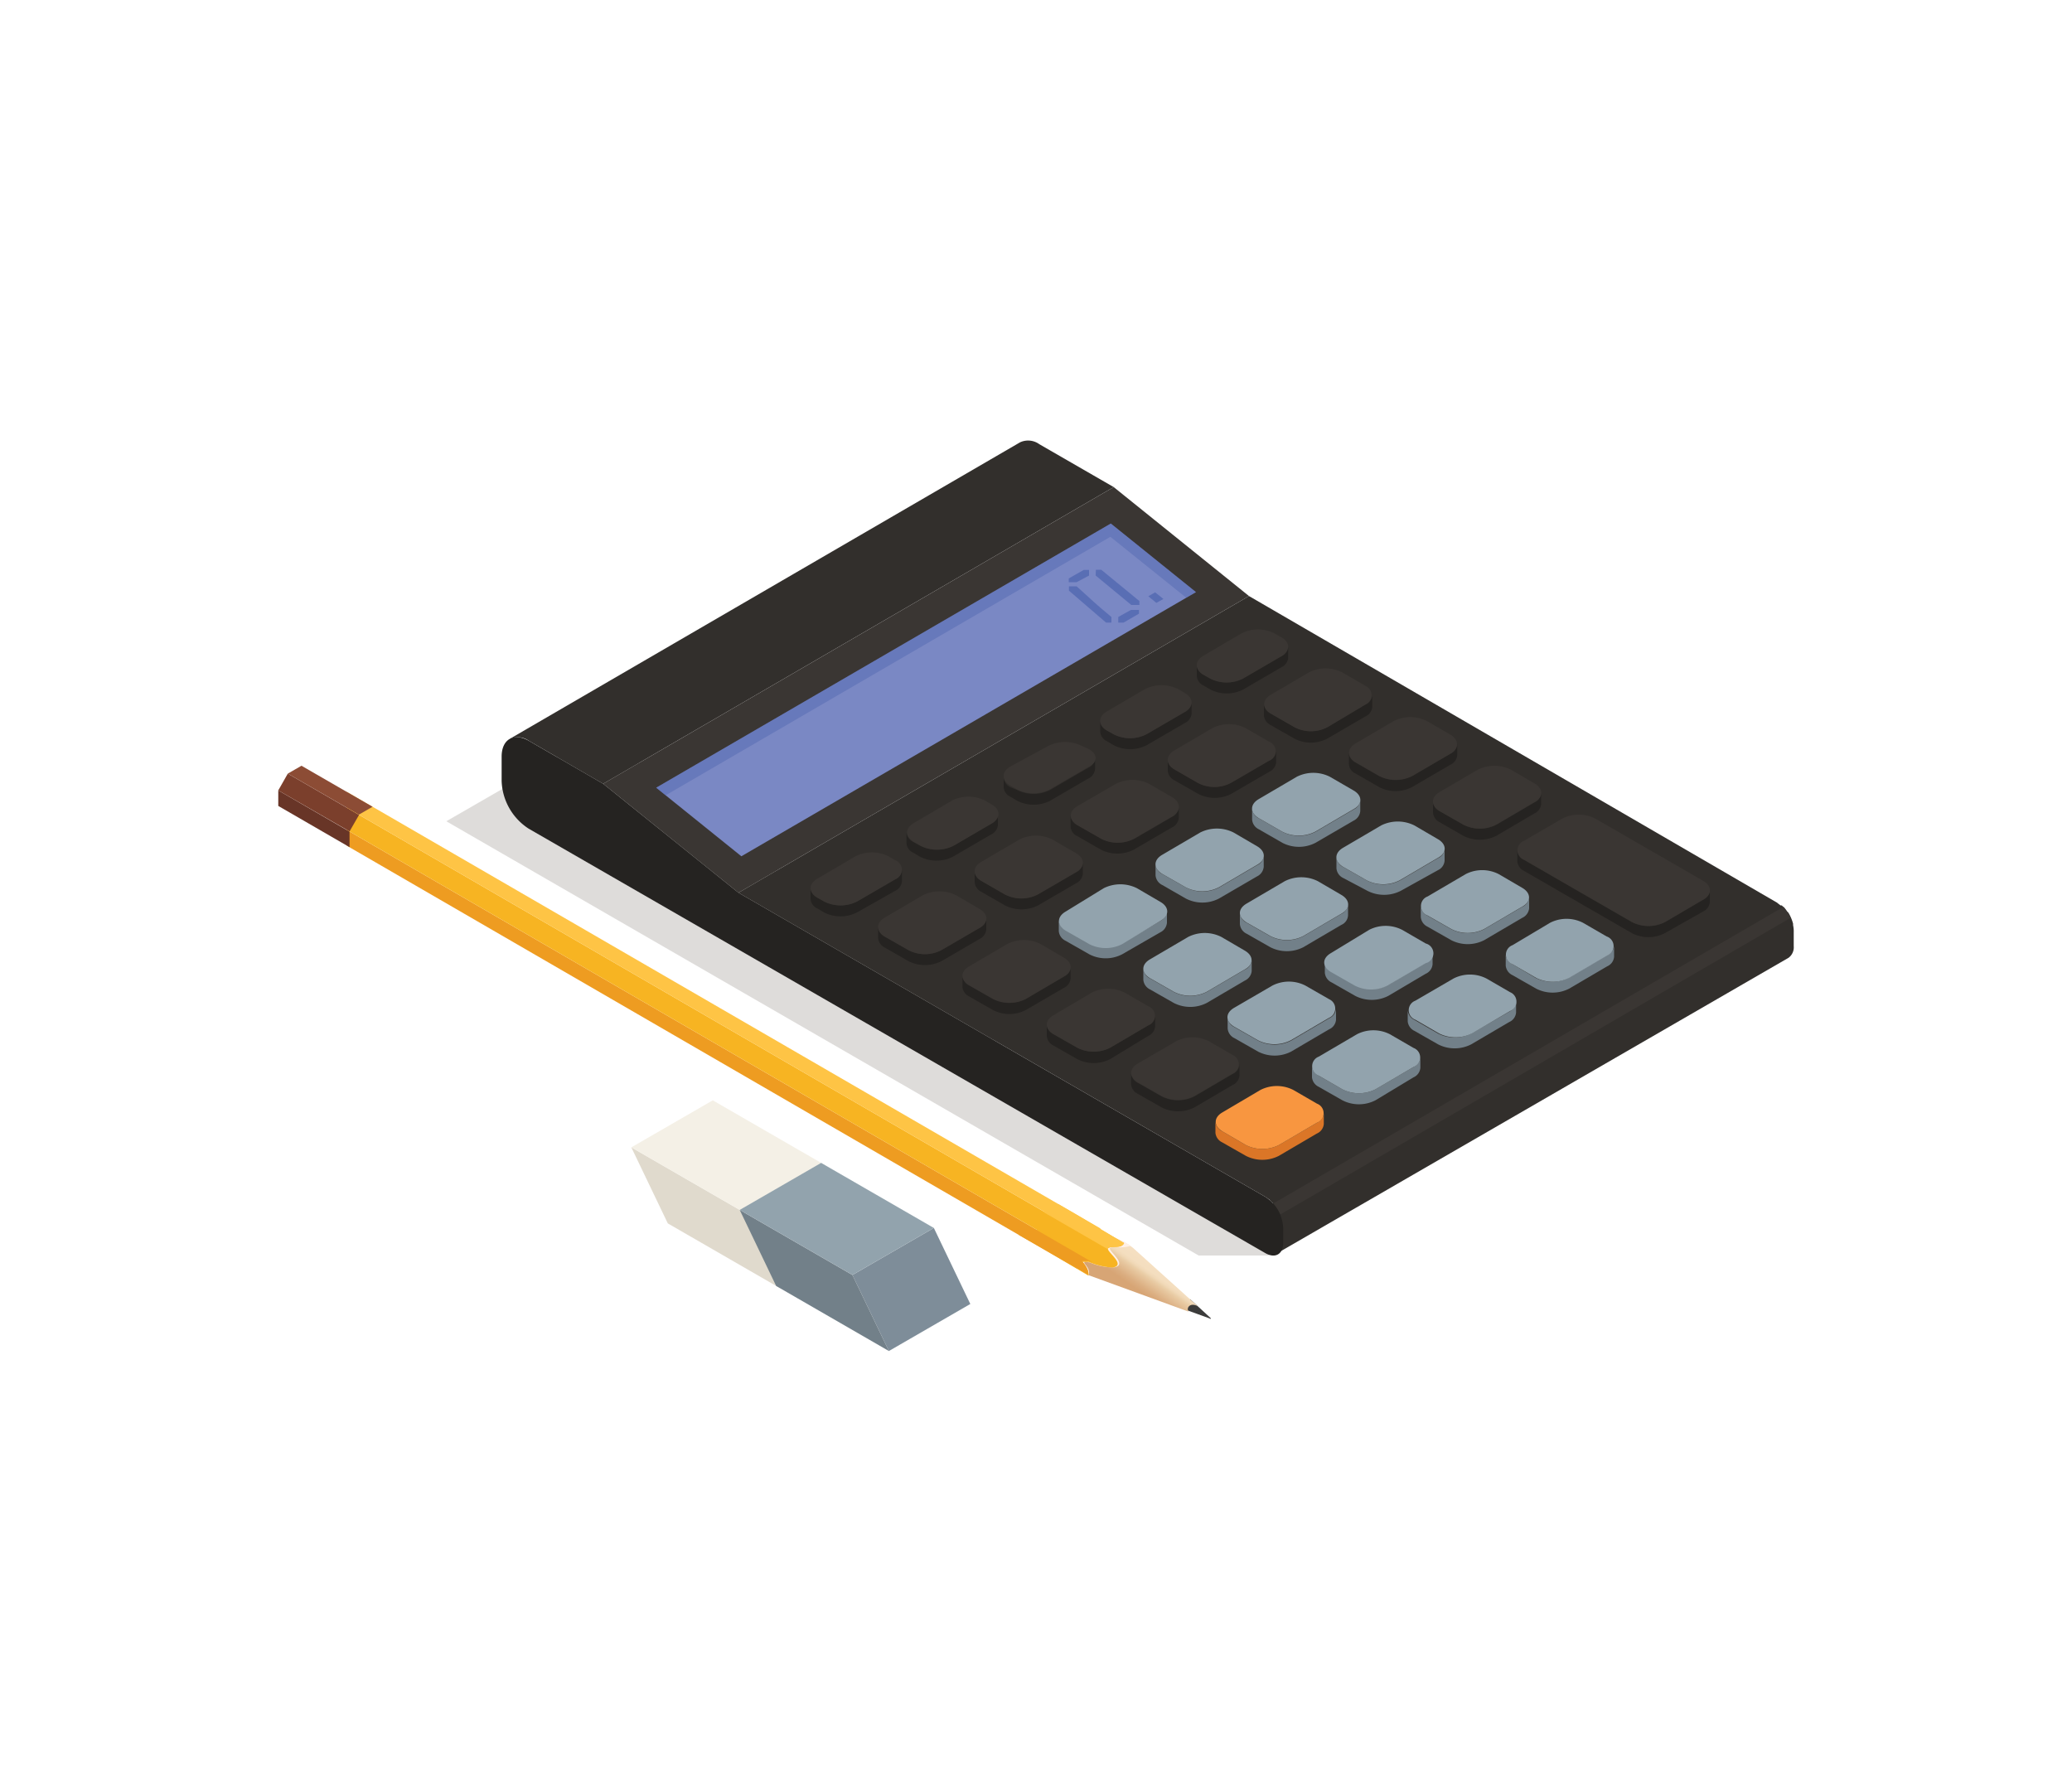 <svg xmlns="http://www.w3.org/2000/svg" xmlns:xlink="http://www.w3.org/1999/xlink" viewBox="0 0 100 85.25"><defs><style>.cls-1{fill:none;}.cls-2{isolation:isolate;}.cls-3{fill:#ada7a4;}.cls-3,.cls-7{opacity:0.4;}.cls-4{fill:#322f2c;}.cls-5{fill:#3a3633;}.cls-6{fill:#7a88c4;}.cls-7,.cls-9{fill:#4c63ae;mix-blend-mode:multiply;}.cls-8{fill:#252321;}.cls-9{opacity:0.7;}.cls-10{fill:#728089;}.cls-11{fill:#92a3ad;}.cls-12{fill:#db7627;}.cls-13{fill:#f89640;}.cls-14{fill:url(#linear-gradient);}.cls-15{fill:#ee9c21;}.cls-16{fill:#683527;}.cls-17{fill:#f7b422;}.cls-18{fill:#7b3f2c;}.cls-19{fill:#fec445;}.cls-20{fill:#8c4c35;}.cls-21{fill:url(#linear-gradient-2);}.cls-22{clip-path:url(#clip-path);}.cls-23{fill:#fff0e6;}.cls-24{fill:#e0dacd;}.cls-25{fill:#f4f0e6;}.cls-26{fill:#7e8d99;}</style><linearGradient id="linear-gradient" x1="-779.64" y1="-162.02" x2="-779.64" y2="-161.62" gradientTransform="matrix(-0.71, -0.71, -0.71, 0.71, -608.74, -372.47)" gradientUnits="userSpaceOnUse"><stop offset="0.25" stop-color="#3c3c3b"/><stop offset="0.43" stop-color="#646464"/><stop offset="0.58" stop-color="#555554"/><stop offset="0.73" stop-color="#3c3c3b"/></linearGradient><linearGradient id="linear-gradient-2" x1="-921.98" y1="60.61" x2="-921.14" y2="61.82" gradientTransform="matrix(-1, 0, 0, 1, -866.87, 0)" gradientUnits="userSpaceOnUse"><stop offset="0" stop-color="#f5dfc1"/><stop offset="0.26" stop-color="#f4debf"/><stop offset="0.35" stop-color="#f1d9b8"/><stop offset="0.42" stop-color="#ecd2ad"/><stop offset="0.43" stop-color="#ebd0aa"/><stop offset="0.52" stop-color="#e7c79f"/><stop offset="0.83" stop-color="#dbae81"/><stop offset="1" stop-color="#d7a575"/></linearGradient><clipPath id="clip-path"><path class="cls-1" d="M53.8,59.78a2.06,2.06,0,0,1,.9.45l3.13,2.82-.45.26-4.85-1.77c-.19-.14-.49-.26-.55-.43l-.65-1.41.22-.13Z"/></clipPath></defs><title>callout-icons</title><g class="cls-2"><g id="Layer_1" data-name="Layer 1"><polygon class="cls-3" points="28.98 35.35 21.54 39.64 57.85 60.6 61.28 60.6 28.98 35.35"/><g id="_1" data-name="1"><g id="_1-2" data-name="1"><g class="cls-2"><path class="cls-4" d="M50.16,21.44a.92.92,0,0,0-.93-.09L24.59,35.67a.93.93,0,0,1,.94.09l3.58,2.07L53.75,23.51Z"/><polygon class="cls-5" points="53.75 23.51 29.11 37.83 35.64 43.09 60.28 28.77 53.75 23.51"/><polygon class="cls-6" points="31.67 38.02 53.61 25.27 57.72 28.58 35.78 41.33 31.67 38.02"/><polygon class="cls-7" points="53.59 25.91 57.25 28.85 57.72 28.58 53.61 25.27 31.67 38.02 32.12 38.39 53.59 25.91"/><path class="cls-4" d="M86.54,44.66a.64.64,0,0,1,0-.07,2,2,0,0,0-.1-.29,2,2,0,0,0-.13-.25L86.24,44l-.12-.17s0,0,0,0a1.58,1.58,0,0,0-.13-.13l-.06,0-.18-.14L60.28,28.77,35.64,43.09,61.07,57.77l.19.13.05.06.12.11,0,.06.13.17,0,.07c.05.08.09.16.13.24a1.32,1.32,0,0,1,.1.3s0,.05,0,.07a1.41,1.41,0,0,1,0,.28V60a.61.61,0,0,1-.25.55L86.32,46.23a.63.63,0,0,0,.25-.56V45A1.43,1.43,0,0,0,86.54,44.66Z"/><path class="cls-5" d="M86.08,43.77,61.45,58.09a2.4,2.4,0,0,1,.34.53L86.42,44.3A2,2,0,0,0,86.08,43.77Z"/><path class="cls-8" d="M61.07,57.77,35.64,43.09l-6.53-5.26-3.58-2.07c-.73-.42-1.32-.08-1.32.76v1.17A2.85,2.85,0,0,0,25.52,40L61.06,60.48c.48.28.87.06.87-.49v-.73A1.88,1.88,0,0,0,61.07,57.77Z"/></g><path class="cls-9" d="M53.64,29.78l0,.27-.26,0-1.79-1.54V28.3l.37,0C52.89,29.13,52.7,29,53.64,29.78Zm-1.08-2,0-.27-.26,0-.72.41v.18l.38,0Zm.32,0,1.72,1.42.39,0v-.19l-1.84-1.51-.26,0Zm1.09,2,0,.27.26,0,.74-.43,0-.18-.39,0Zm1.45-1,.39.32.34-.19-.4-.32Z"/><path class="cls-8" d="M82.2,43.43l-1.84,1.08a1.77,1.77,0,0,1-1.6,0l-5.2-3a.57.57,0,0,1-.33-.46v.52a.57.57,0,0,0,.33.47l5.2,3a1.72,1.72,0,0,0,1.59,0L82.19,44a.56.56,0,0,0,.33-.46V43A.55.55,0,0,1,82.2,43.43Z"/><path class="cls-5" d="M82.19,42.51l-5.2-3a1.75,1.75,0,0,0-1.59,0l-1.84,1.07a.49.49,0,0,0,0,.92l5.2,3a1.77,1.77,0,0,0,1.6,0l1.84-1.08C82.64,43.18,82.63,42.76,82.19,42.51Z"/><path class="cls-8" d="M74.06,38.73l-1.84,1.08a1.75,1.75,0,0,1-1.59,0l-1.14-.65a.57.57,0,0,1-.33-.47v.53a.57.57,0,0,0,.33.47l1.13.65a1.77,1.77,0,0,0,1.6,0l1.84-1.08a.55.55,0,0,0,.32-.46v-.53A.53.53,0,0,1,74.06,38.73Z"/><path class="cls-5" d="M74.05,37.81l-1.13-.66a1.8,1.8,0,0,0-1.6,0l-1.84,1.08c-.43.25-.43.66,0,.92l1.14.65a1.75,1.75,0,0,0,1.59,0l1.84-1.08C74.5,38.48,74.49,38.06,74.05,37.81Z"/><path class="cls-8" d="M70,36.38l-1.84,1.08a1.77,1.77,0,0,1-1.6,0l-1.13-.65a.57.57,0,0,1-.33-.47v.53a.53.53,0,0,0,.33.47l1.13.65a1.72,1.72,0,0,0,1.59,0L70,36.91a.56.56,0,0,0,.33-.46v-.53A.55.55,0,0,1,70,36.38Z"/><path class="cls-5" d="M70,35.46l-1.14-.66a1.78,1.78,0,0,0-1.59,0l-1.84,1.08c-.43.25-.43.66,0,.92l1.13.65a1.77,1.77,0,0,0,1.6,0L70,36.38C70.43,36.13,70.42,35.71,70,35.46Z"/><path class="cls-8" d="M65.91,34,64.07,35.1a1.72,1.72,0,0,1-1.59,0l-1.13-.65A.57.57,0,0,1,61,34v.53a.57.57,0,0,0,.33.47l1.14.65a1.72,1.72,0,0,0,1.59,0l1.84-1.07a.56.56,0,0,0,.33-.46v-.53A.56.56,0,0,1,65.91,34Z"/><path class="cls-5" d="M65.91,33.11l-1.14-.66a1.78,1.78,0,0,0-1.59,0l-1.84,1.08c-.44.25-.43.66,0,.92l1.13.65a1.72,1.72,0,0,0,1.59,0L65.91,34A.49.49,0,0,0,65.91,33.11Z"/><path class="cls-8" d="M61.84,31.68,60,32.75a1.75,1.75,0,0,1-1.59,0l-.32-.18a.57.57,0,0,1-.33-.47v.53a.55.55,0,0,0,.33.46l.32.19a1.75,1.75,0,0,0,1.59,0l1.84-1.07a.56.56,0,0,0,.33-.46v-.53A.56.56,0,0,1,61.84,31.68Z"/><path class="cls-5" d="M61.84,30.76l-.33-.19a1.78,1.78,0,0,0-1.59,0l-1.84,1.08c-.43.25-.43.66,0,.92l.32.18a1.75,1.75,0,0,0,1.59,0l1.84-1.07C62.28,31.42,62.28,31,61.84,30.76Z"/><path class="cls-10" d="M77.54,46.12,75.7,47.2a1.78,1.78,0,0,1-1.59,0L73,46.54a.57.57,0,0,1-.33-.46v.53a.57.57,0,0,0,.33.46l1.14.65a1.75,1.75,0,0,0,1.59,0l1.84-1.08a.55.55,0,0,0,.33-.46v-.52A.55.55,0,0,1,77.54,46.12Z"/><path class="cls-11" d="M77.54,45.2l-1.14-.66a1.75,1.75,0,0,0-1.59,0L73,45.62a.49.49,0,0,0,0,.92l1.14.66a1.78,1.78,0,0,0,1.59,0l1.84-1.08A.49.49,0,0,0,77.54,45.2Z"/><path class="cls-10" d="M73.47,43.77l-1.84,1.08a1.75,1.75,0,0,1-1.59,0l-1.14-.65a.57.57,0,0,1-.33-.46v.52a.57.57,0,0,0,.33.47l1.14.65a1.75,1.75,0,0,0,1.59,0l1.84-1.08a.57.57,0,0,0,.33-.46v-.53A.55.55,0,0,1,73.47,43.77Z"/><path class="cls-11" d="M73.46,42.85l-1.13-.66a1.75,1.75,0,0,0-1.59,0L68.9,43.27a.49.49,0,0,0,0,.92l1.14.65a1.75,1.75,0,0,0,1.59,0l1.84-1.08C73.91,43.52,73.9,43.1,73.46,42.85Z"/><path class="cls-10" d="M69.4,41.42,67.56,42.5a1.75,1.75,0,0,1-1.59,0l-1.14-.65a.57.57,0,0,1-.33-.47v.53a.57.57,0,0,0,.33.47L66,43a1.77,1.77,0,0,0,1.6,0L69.4,42a.55.55,0,0,0,.32-.46V41A.53.53,0,0,1,69.4,41.42Z"/><path class="cls-11" d="M69.39,40.5l-1.13-.66a1.8,1.8,0,0,0-1.6,0l-1.84,1.08c-.43.25-.43.66,0,.92l1.14.65a1.75,1.75,0,0,0,1.59,0l1.84-1.08C69.84,41.17,69.83,40.75,69.39,40.5Z"/><path class="cls-10" d="M65.33,39.07l-1.84,1.08a1.77,1.77,0,0,1-1.6,0l-1.13-.65a.57.57,0,0,1-.33-.47v.53a.57.57,0,0,0,.33.47l1.13.65a1.74,1.74,0,0,0,1.6,0l1.84-1.07a.57.57,0,0,0,.32-.46v-.53A.55.55,0,0,1,65.33,39.07Z"/><path class="cls-11" d="M65.32,38.15l-1.14-.66a1.78,1.78,0,0,0-1.59,0l-1.84,1.08c-.43.25-.43.66,0,.92l1.13.65a1.77,1.77,0,0,0,1.6,0l1.84-1.08C65.77,38.82,65.76,38.4,65.32,38.15Z"/><path class="cls-8" d="M61.25,36.72l-1.84,1.07a1.72,1.72,0,0,1-1.59,0l-1.13-.65a.57.57,0,0,1-.33-.47v.53a.57.57,0,0,0,.33.47l1.14.65a1.75,1.75,0,0,0,1.59,0l1.84-1.07a.56.56,0,0,0,.33-.46v-.53A.56.56,0,0,1,61.25,36.72Z"/><path class="cls-5" d="M61.25,35.8l-1.14-.66a1.78,1.78,0,0,0-1.59,0l-1.84,1.08c-.43.25-.43.66,0,.92l1.13.65a1.72,1.72,0,0,0,1.59,0l1.84-1.07A.49.49,0,0,0,61.25,35.8Z"/><path class="cls-8" d="M57.18,34.37l-1.84,1.07a1.75,1.75,0,0,1-1.59,0l-.32-.18a.57.57,0,0,1-.33-.47v.53a.55.55,0,0,0,.33.46l.32.19a1.75,1.75,0,0,0,1.59,0l1.84-1.07a.56.56,0,0,0,.33-.46v-.53A.56.56,0,0,1,57.18,34.37Z"/><path class="cls-5" d="M57.18,33.45l-.32-.19a1.8,1.8,0,0,0-1.6,0l-1.84,1.08c-.43.25-.43.66,0,.92l.32.18a1.75,1.75,0,0,0,1.59,0l1.84-1.07C57.62,34.11,57.62,33.7,57.18,33.45Z"/><path class="cls-10" d="M72.88,48.81,71,49.89a1.78,1.78,0,0,1-1.59,0l-1.14-.66a.57.57,0,0,1-.33-.46v.53a.57.57,0,0,0,.33.46l1.14.65a1.75,1.75,0,0,0,1.59,0l1.84-1.08a.55.55,0,0,0,.33-.46v-.52A.55.55,0,0,1,72.88,48.81Z"/><path class="cls-11" d="M72.88,47.89l-1.14-.66a1.75,1.75,0,0,0-1.59,0l-1.84,1.07a.49.49,0,0,0,0,.92l1.14.66a1.78,1.78,0,0,0,1.59,0l1.84-1.08A.49.49,0,0,0,72.88,47.89Z"/><path class="cls-10" d="M68.81,46.46,67,47.54a1.75,1.75,0,0,1-1.59,0l-1.14-.65a.57.57,0,0,1-.33-.46v.52a.57.57,0,0,0,.33.47l1.14.65a1.75,1.75,0,0,0,1.59,0L68.81,47a.55.55,0,0,0,.33-.46V46A.55.55,0,0,1,68.81,46.46Z"/><path class="cls-11" d="M68.81,45.54l-1.14-.66a1.75,1.75,0,0,0-1.59,0L64.24,46c-.44.25-.44.66,0,.92l1.14.65a1.75,1.75,0,0,0,1.59,0l1.84-1.08A.49.49,0,0,0,68.81,45.54Z"/><path class="cls-10" d="M64.74,44.11,62.9,45.19a1.75,1.75,0,0,1-1.59,0l-1.14-.65a.57.57,0,0,1-.33-.47v.53a.57.57,0,0,0,.33.47l1.14.65a1.75,1.75,0,0,0,1.59,0l1.84-1.08a.53.53,0,0,0,.32-.46v-.53A.55.55,0,0,1,64.74,44.11Z"/><path class="cls-11" d="M64.73,43.19l-1.13-.66a1.78,1.78,0,0,0-1.59,0l-1.84,1.08c-.44.25-.44.66,0,.92l1.14.65a1.75,1.75,0,0,0,1.59,0l1.84-1.08C65.18,43.86,65.17,43.44,64.73,43.19Z"/><path class="cls-10" d="M60.67,41.76l-1.84,1.08a1.75,1.75,0,0,1-1.59,0l-1.14-.65a.57.57,0,0,1-.33-.47v.53a.57.57,0,0,0,.33.47l1.13.65a1.74,1.74,0,0,0,1.6,0l1.84-1.07a.57.57,0,0,0,.32-.46V41.3A.53.53,0,0,1,60.67,41.76Z"/><path class="cls-11" d="M60.66,40.84l-1.13-.66a1.8,1.8,0,0,0-1.6,0l-1.84,1.08c-.43.25-.43.66,0,.92l1.14.65a1.75,1.75,0,0,0,1.59,0l1.84-1.08C61.11,41.51,61.1,41.09,60.66,40.84Z"/><path class="cls-8" d="M56.6,39.41l-1.84,1.07a1.74,1.74,0,0,1-1.6,0L52,39.83a.57.57,0,0,1-.33-.47v.53a.53.53,0,0,0,.33.47l1.13.65a1.75,1.75,0,0,0,1.59,0l1.84-1.07a.56.56,0,0,0,.33-.46V39A.57.57,0,0,1,56.6,39.41Z"/><path class="cls-5" d="M56.59,38.49l-1.14-.66a1.78,1.78,0,0,0-1.59,0L52,38.91c-.43.25-.43.66,0,.92l1.13.65a1.74,1.74,0,0,0,1.6,0l1.84-1.07C57,39.16,57,38.74,56.59,38.49Z"/><path class="cls-8" d="M52.52,37.06l-1.84,1.07a1.75,1.75,0,0,1-1.59,0L48.77,38a.57.57,0,0,1-.33-.47V38a.55.55,0,0,0,.33.46l.32.19a1.75,1.75,0,0,0,1.59,0l1.84-1.07a.56.56,0,0,0,.33-.46V36.6A.56.56,0,0,1,52.52,37.06Z"/><path class="cls-5" d="M52.52,36.14,52.2,36a1.8,1.8,0,0,0-1.6,0L48.76,37c-.43.25-.43.66,0,.92l.32.18a1.75,1.75,0,0,0,1.59,0l1.84-1.07C53,36.8,53,36.39,52.52,36.14Z"/><path class="cls-10" d="M68.22,51.5l-1.84,1.08a1.78,1.78,0,0,1-1.59,0l-1.14-.66a.57.57,0,0,1-.33-.46V52a.57.57,0,0,0,.33.46l1.14.65a1.75,1.75,0,0,0,1.59,0L68.22,52a.55.55,0,0,0,.33-.46v-.52A.55.55,0,0,1,68.22,51.5Z"/><path class="cls-11" d="M68.22,50.58l-1.14-.66a1.75,1.75,0,0,0-1.59,0L63.65,51a.49.49,0,0,0,0,.92l1.14.66a1.78,1.78,0,0,0,1.59,0l1.84-1.08A.49.49,0,0,0,68.22,50.58Z"/><path class="cls-10" d="M64.15,49.15l-1.84,1.08a1.75,1.75,0,0,1-1.59,0l-1.14-.65a.57.57,0,0,1-.33-.46v.52a.57.57,0,0,0,.33.47l1.14.65a1.75,1.75,0,0,0,1.59,0l1.84-1.08a.55.55,0,0,0,.33-.46v-.53A.55.55,0,0,1,64.15,49.15Z"/><path class="cls-11" d="M64.15,48.23,63,47.57a1.75,1.75,0,0,0-1.59,0l-1.84,1.07c-.44.25-.44.66,0,.92l1.14.65a1.75,1.75,0,0,0,1.59,0l1.84-1.08A.49.49,0,0,0,64.15,48.23Z"/><path class="cls-10" d="M60.08,46.8l-1.84,1.08a1.75,1.75,0,0,1-1.59,0l-1.14-.65a.57.57,0,0,1-.33-.47v.53a.57.57,0,0,0,.33.47l1.14.65a1.75,1.75,0,0,0,1.59,0l1.84-1.08a.57.57,0,0,0,.33-.46v-.53A.55.55,0,0,1,60.08,46.8Z"/><path class="cls-11" d="M60.07,45.88l-1.13-.66a1.78,1.78,0,0,0-1.59,0L55.51,46.3c-.44.25-.44.66,0,.92l1.14.65a1.75,1.75,0,0,0,1.59,0l1.84-1.08C60.52,46.55,60.51,46.13,60.07,45.88Z"/><path class="cls-10" d="M56,44.45l-1.84,1.08a1.75,1.75,0,0,1-1.59,0l-1.14-.65a.57.57,0,0,1-.33-.47v.53a.57.57,0,0,0,.33.47l1.14.65a1.72,1.72,0,0,0,1.59,0L56,45a.57.57,0,0,0,.32-.46V44A.57.57,0,0,1,56,44.45Z"/><path class="cls-11" d="M56,43.53l-1.13-.66a1.8,1.8,0,0,0-1.6,0L51.43,44c-.43.25-.43.66,0,.92l1.14.65a1.75,1.75,0,0,0,1.59,0L56,44.45C56.45,44.2,56.44,43.78,56,43.53Z"/><path class="cls-8" d="M51.94,42.1,50.1,43.17a1.74,1.74,0,0,1-1.6,0l-1.13-.65a.57.57,0,0,1-.33-.47v.53a.57.57,0,0,0,.33.47l1.13.65a1.77,1.77,0,0,0,1.6,0l1.84-1.07a.57.57,0,0,0,.32-.46v-.53A.57.57,0,0,1,51.94,42.1Z"/><path class="cls-5" d="M51.93,41.18l-1.14-.66a1.78,1.78,0,0,0-1.59,0L47.36,41.6c-.43.25-.43.66,0,.92l1.13.65a1.74,1.74,0,0,0,1.6,0l1.84-1.07C52.38,41.85,52.37,41.43,51.93,41.18Z"/><path class="cls-8" d="M47.86,39.75,46,40.82a1.77,1.77,0,0,1-1.6,0l-.32-.18a.57.57,0,0,1-.33-.47v.53a.55.55,0,0,0,.33.46l.32.19a1.75,1.75,0,0,0,1.59,0l1.84-1.07a.56.56,0,0,0,.33-.46v-.53A.56.56,0,0,1,47.86,39.75Z"/><path class="cls-5" d="M47.86,38.83l-.32-.19a1.78,1.78,0,0,0-1.59,0l-1.84,1.08c-.44.25-.44.66,0,.92l.32.18a1.77,1.77,0,0,0,1.6,0l1.83-1.07C48.3,39.49,48.3,39.08,47.86,38.83Z"/><path class="cls-12" d="M63.56,54.19l-1.84,1.08a1.78,1.78,0,0,1-1.59,0L59,54.61a.57.57,0,0,1-.34-.46v.53a.57.57,0,0,0,.33.46l1.14.65a1.75,1.75,0,0,0,1.59,0l1.84-1.08a.55.55,0,0,0,.33-.46v-.52A.55.55,0,0,1,63.56,54.19Z"/><path class="cls-13" d="M63.56,53.27l-1.14-.66a1.75,1.75,0,0,0-1.59,0L59,53.69c-.44.25-.43.67,0,.92l1.13.66a1.78,1.78,0,0,0,1.59,0l1.84-1.08A.49.49,0,0,0,63.56,53.27Z"/><path class="cls-8" d="M59.49,51.84l-1.84,1.08a1.75,1.75,0,0,1-1.59,0l-1.14-.65a.57.57,0,0,1-.33-.46v.52a.57.57,0,0,0,.33.47l1.14.65a1.75,1.75,0,0,0,1.59,0l1.84-1.08a.55.55,0,0,0,.33-.46v-.53A.55.55,0,0,1,59.49,51.84Z"/><path class="cls-5" d="M59.49,50.92l-1.14-.66a1.75,1.75,0,0,0-1.59,0l-1.84,1.07c-.44.25-.43.66,0,.92l1.14.65a1.75,1.75,0,0,0,1.59,0l1.84-1.08A.49.49,0,0,0,59.49,50.92Z"/><path class="cls-8" d="M55.42,49.49l-1.84,1.08a1.75,1.75,0,0,1-1.59,0l-1.14-.65a.57.57,0,0,1-.33-.47V50a.57.57,0,0,0,.33.47l1.14.65a1.75,1.75,0,0,0,1.59,0L55.42,50a.55.55,0,0,0,.33-.46V49A.55.55,0,0,1,55.42,49.49Z"/><path class="cls-5" d="M55.42,48.57l-1.14-.66a1.78,1.78,0,0,0-1.59,0L50.85,49c-.44.25-.44.66,0,.92l1.14.65a1.75,1.75,0,0,0,1.59,0l1.84-1.08A.49.49,0,0,0,55.42,48.57Z"/><path class="cls-8" d="M51.35,47.14l-1.84,1.08a1.75,1.75,0,0,1-1.59,0l-1.14-.65a.57.57,0,0,1-.33-.47v.53a.57.57,0,0,0,.33.47l1.14.65a1.72,1.72,0,0,0,1.59,0l1.84-1.07a.55.55,0,0,0,.32-.46v-.53A.55.55,0,0,1,51.35,47.14Z"/><path class="cls-5" d="M51.34,46.22l-1.13-.66a1.78,1.78,0,0,0-1.59,0l-1.84,1.08c-.44.25-.44.66,0,.92l1.14.65a1.75,1.75,0,0,0,1.59,0l1.84-1.08C51.79,46.89,51.78,46.47,51.34,46.22Z"/><path class="cls-8" d="M47.28,44.79l-1.84,1.07a1.72,1.72,0,0,1-1.59,0l-1.14-.65a.57.57,0,0,1-.33-.47v.53a.57.57,0,0,0,.33.47l1.13.65a1.77,1.77,0,0,0,1.6,0l1.84-1.07a.57.57,0,0,0,.32-.46v-.53A.55.55,0,0,1,47.28,44.79Z"/><path class="cls-5" d="M47.27,43.87l-1.13-.66a1.8,1.8,0,0,0-1.6,0L42.7,44.29c-.43.25-.43.66,0,.92l1.14.65a1.72,1.72,0,0,0,1.59,0l1.84-1.07C47.72,44.54,47.71,44.12,47.27,43.87Z"/><path class="cls-8" d="M43.21,42.44l-1.84,1.07a1.77,1.77,0,0,1-1.6,0l-.32-.18a.57.57,0,0,1-.33-.47v.53a.55.55,0,0,0,.33.46l.32.19a1.75,1.75,0,0,0,1.59,0L43.2,43a.56.56,0,0,0,.33-.46V42A.57.57,0,0,1,43.21,42.44Z"/><path class="cls-5" d="M43.2,41.52l-.32-.19a1.78,1.78,0,0,0-1.59,0l-1.84,1.08c-.44.25-.44.66,0,.92l.32.18a1.77,1.77,0,0,0,1.6,0l1.84-1.07A.49.49,0,0,0,43.2,41.52Z"/></g><path class="cls-14" d="M57.44,62.71l1,.92s0,.06-.08,0l-1.6-.58Z"/><polygon class="cls-15" points="16.74 40.82 51.99 61.24 51.99 60.49 16.74 40.06 16.74 40.82"/><polygon class="cls-16" points="16.87 40.14 16.87 40.89 13.43 38.9 13.43 38.15 16.87 40.14"/><polygon class="cls-17" points="16.74 38.99 16.74 40.06 51.99 60.49 52.45 59.68 16.74 38.99"/><polygon class="cls-18" points="13.43 38.15 13.89 37.34 17.33 39.33 16.87 40.13 13.43 38.15"/><polygon class="cls-19" points="16.74 38.22 16.74 38.99 52.45 59.68 53.12 59.3 16.74 38.22"/><polygon class="cls-20" points="13.89 37.34 14.55 36.96 17.98 38.94 17.32 39.32 13.89 37.34"/><path class="cls-21" d="M51.55,59.57l2,.1a3.07,3.07,0,0,1,1.13.56l3.13,2.82c-.37-.21-.58.09-.44.26l-4.86-1.77c-.19-.14-.49-.26-.55-.43l-.65-1.41Z"/><g class="cls-22"><path class="cls-23" d="M52.54,61.55l-1.41-.81,2.24-1.3,1.21.69c-.51.16-.84,0-1,.1s.89.81.2.94a2.78,2.78,0,0,1-1.19-.24c-.1,0-.22-.07-.26,0S52.65,61.22,52.54,61.55Z"/></g><path class="cls-17" d="M54.25,60c-.12.29-.58.12-.76.24s.93.83.2.94a3.33,3.33,0,0,1-1.14-.27c-.1,0-.26,0-.3,0s.35.35.28.66l-2.87-1.71,1.42-1.71Z"/><path class="cls-19" d="M51.08,58.12l.86.5L54.25,60c-.13.28-.58.12-.76.24a.07.07,0,0,0,0,.07l-3.12-1.8Z"/><path class="cls-15" d="M50,59.35l2.73,1.58-.2-.07c-.1,0-.26,0-.3,0s.35.35.28.66L49.16,59.6Z"/><g id="Axonometric_Cube" data-name="Axonometric Cube"><polygon id="Cube_face_-_right" data-name="Cube face - right" class="cls-24" points="32.23 59.05 37.67 62.19 35.91 58.52 30.47 55.38 32.23 59.05"/><polygon id="Cube_face_-_top" data-name="Cube face - top" class="cls-25" points="35.91 58.52 39.84 56.25 34.4 53.11 30.47 55.38 35.91 58.52"/></g><g id="Axonometric_Cube-2" data-name="Axonometric Cube"><polygon id="Cube_face_-_left" data-name="Cube face - left" class="cls-26" points="42.9 65.21 46.83 62.94 45.07 59.27 41.14 61.54 42.9 65.21"/><polygon id="Cube_face_-_right-2" data-name="Cube face - right" class="cls-10" points="37.46 62.07 42.9 65.21 41.14 61.54 35.7 58.4 37.46 62.07"/><polygon id="Cube_face_-_top-2" data-name="Cube face - top" class="cls-11" points="41.14 61.54 45.07 59.27 39.63 56.13 35.7 58.4 41.14 61.54"/></g></g></g></g></svg>